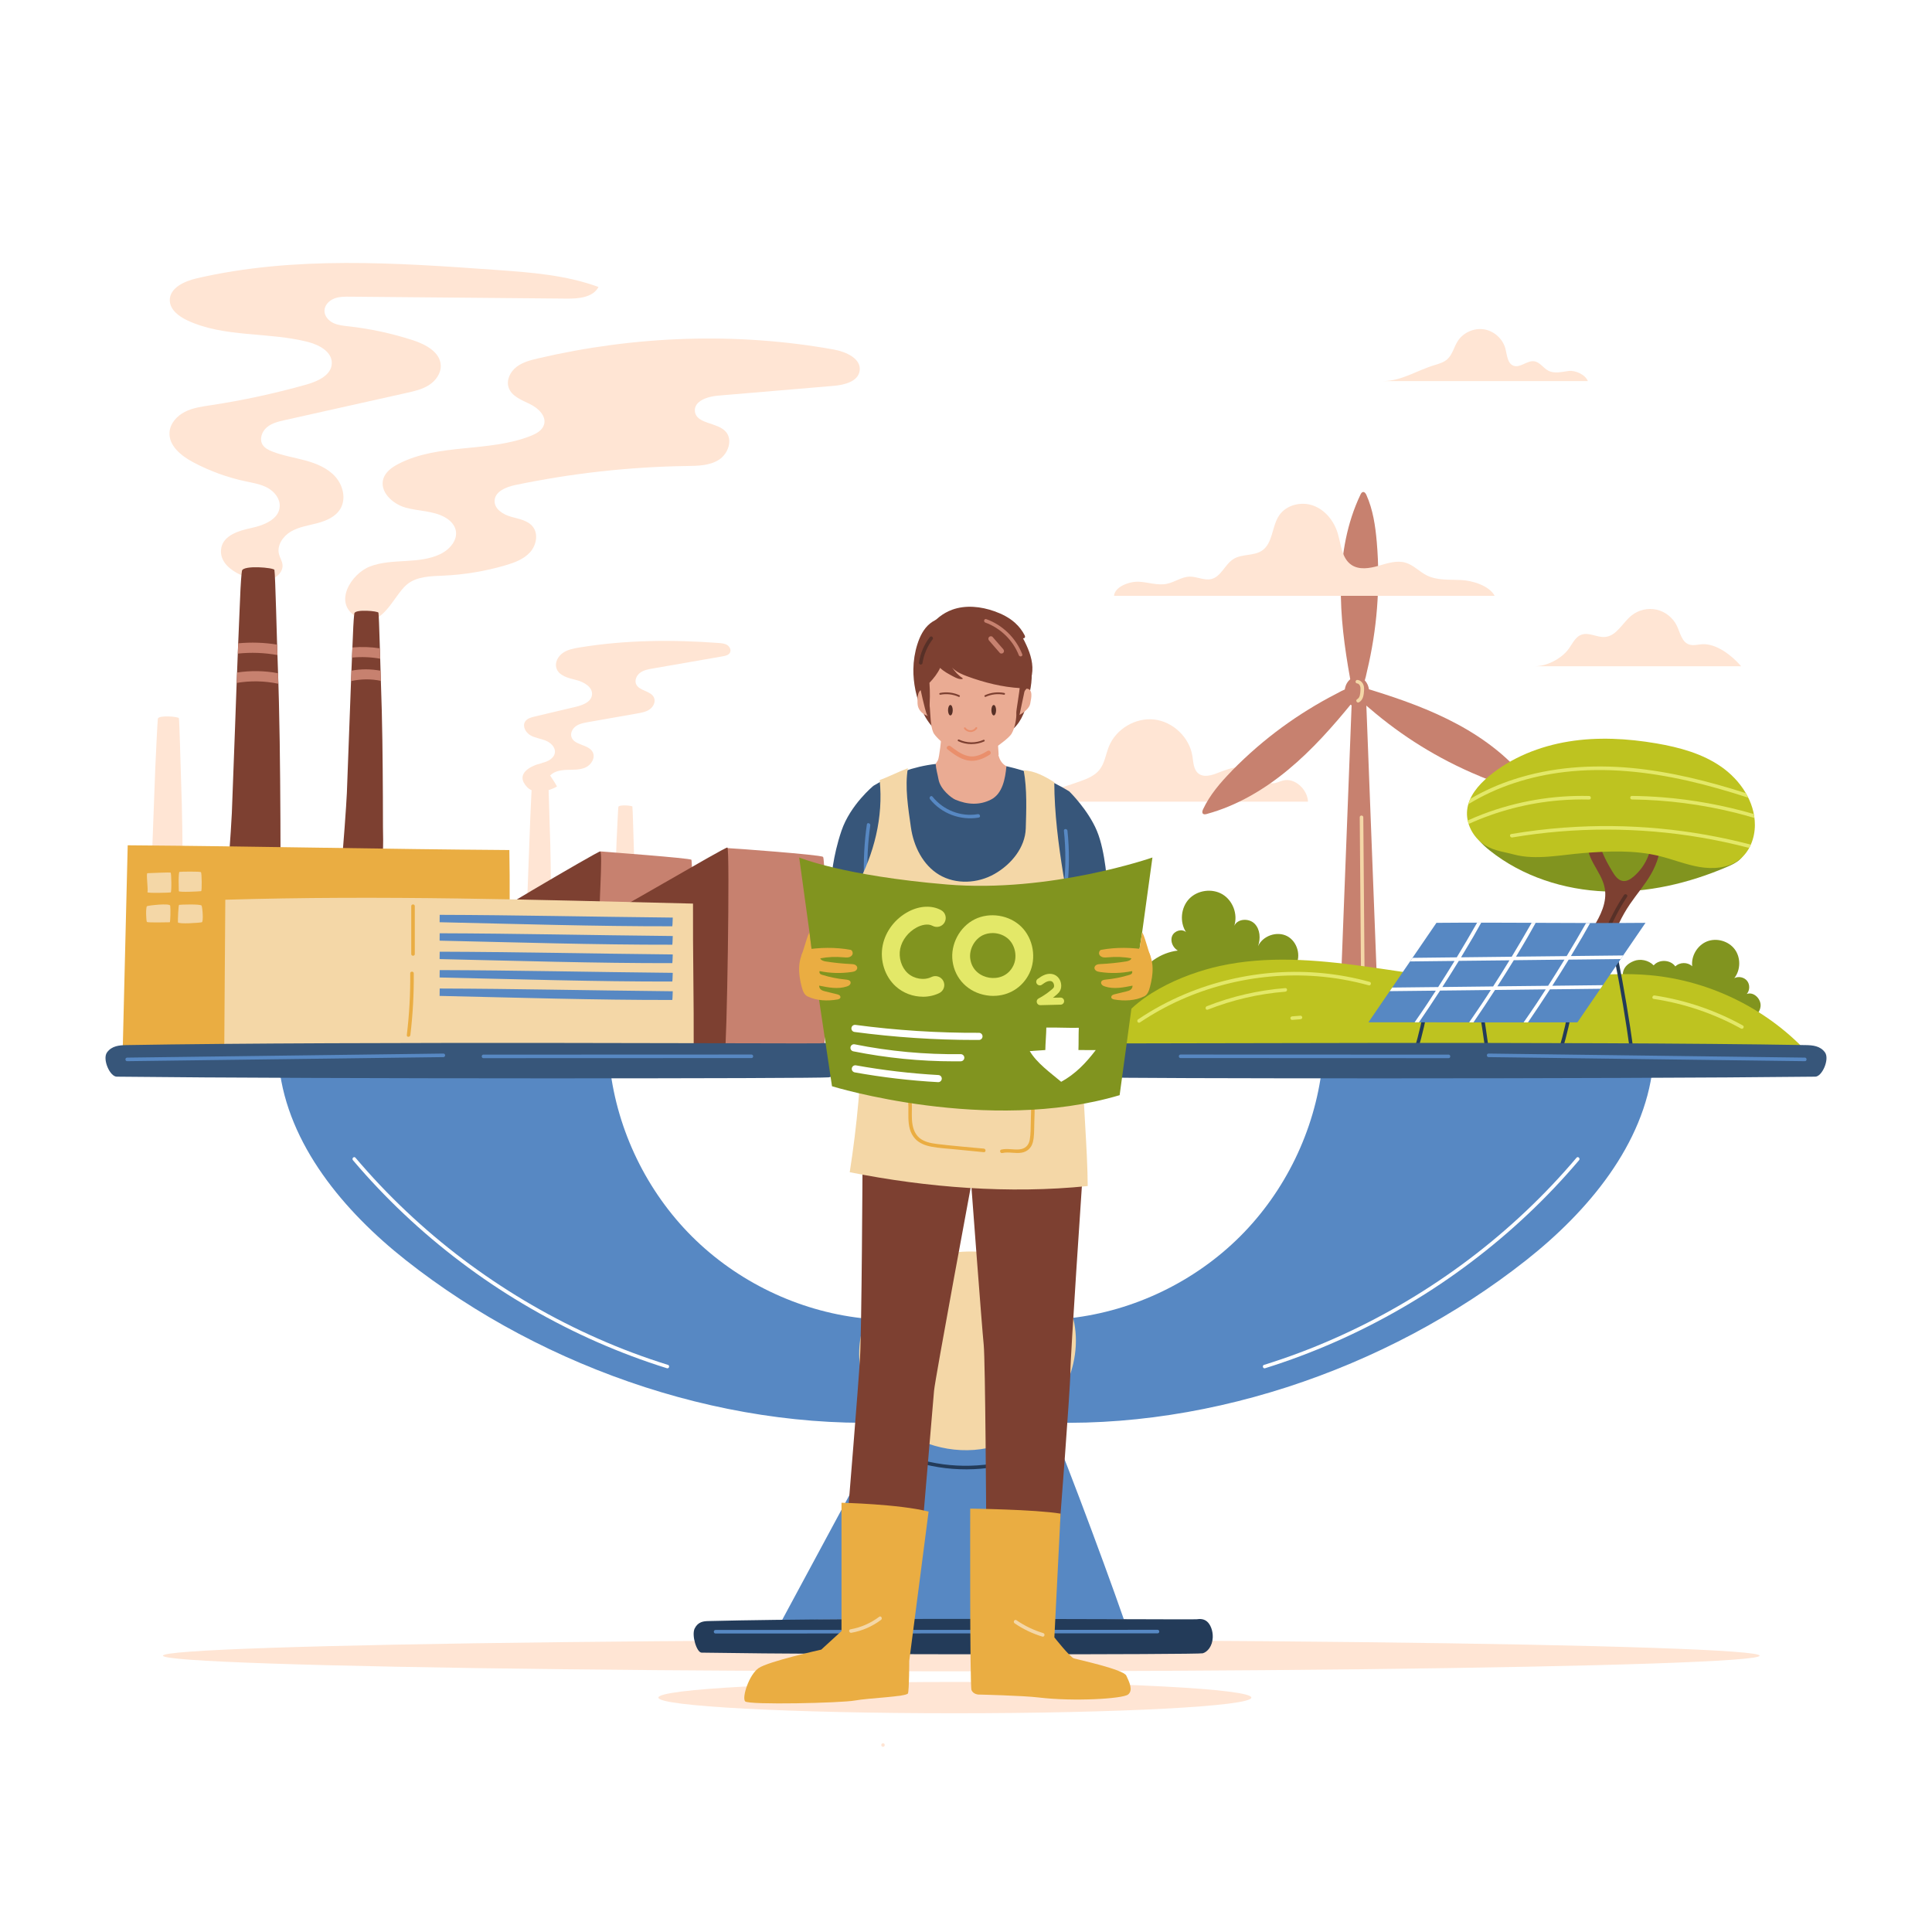 <?xml version="1.0" encoding="UTF-8"?><svg xmlns="http://www.w3.org/2000/svg" viewBox="0 0 500 500"><defs><style>.cls-1{fill:#ffe5d4;}.cls-2{fill:#fff;}.cls-3{fill:#eaab93;}.cls-4{fill:#c7816f;}.cls-5{fill:#37567a;}.cls-6{fill:#eaad42;}.cls-7{fill:#573027;}.cls-8{fill:#f4d7a7;}.cls-9{fill:#ea8f6c;}.cls-10{fill:#bec320;}.cls-11{fill:#5788c3;}.cls-12{fill:#7d4031;}.cls-13{fill:#81941f;}.cls-14{fill:#e3e868;}.cls-15{fill:#233b59;}</style></defs><g id="BACKGROUND"><rect class="cls-2" width="500" height="500"/></g><g id="OBJECT"><path class="cls-1" d="M338.53,207.46h-73.46c2.05,0,4.14-1.92,6.1-2.53,2.8-.87,5.61-1.75,8.37-2.73,1.84-.66,3.75-1.43,4.98-2.95,1.38-1.71,1.65-4.04,2.47-6.08,1.84-4.53,6.89-7.52,11.74-6.96,4.85.56,9.09,4.61,9.86,9.44.26,1.62.28,3.53,1.57,4.54,1.43,1.11,3.48.44,5.15-.22,1.75-.69,3.55-1.35,5.43-1.47,1.88-.12,3.87.36,5.22,1.67.93.91,1.62,2.23,2.89,2.5,1.07.23,2.11-.38,3.16-.67,3.06-.83,6.37,2.3,6.5,5.47Z"/><path class="cls-1" d="M450.59,172.43h-53.44c3.01,0,6.44-1.7,8.41-3.98,1.24-1.44,1.93-3.55,3.72-4.19,1.96-.71,4.07.78,6.14.58,2.97-.28,4.47-3.64,6.79-5.53,1.79-1.46,4.26-2.04,6.52-1.53,2.25.51,4.24,2.09,5.24,4.17.86,1.79,1.26,4.17,3.13,4.83,1.1.39,2.3,0,3.47-.06,3.66-.19,7.66,2.93,10.04,5.71Z"/><path class="cls-1" d="M410.92,98.62h-52.9c4.67,0,8.82-2.83,13.3-4.15,1.16-.34,2.36-.71,3.26-1.52,1.32-1.2,1.69-3.1,2.64-4.61,1.41-2.24,4.21-3.52,6.83-3.11,2.62.41,4.9,2.48,5.56,5.04.42,1.64.5,3.8,2.09,4.38,1.75.64,3.49-1.41,5.34-1.15,1.47.2,2.35,1.75,3.67,2.44,1.58.82,3.47.3,5.24.07,1.76-.23,4.34.95,4.98,2.61Z"/><path class="cls-4" d="M318.78,199.52c-2.9,2.97-5.67,6.17-7.43,9.93-.17.37-.32.86-.02,1.14.24.23.64.16.96.07,7.78-2.11,14.88-6.31,21.09-11.46,6.21-5.14,11.58-11.22,16.67-17.47.5-.62,1.02-1.29,1.1-2.08.35-3.5-4.23-.66-5.4-.06-2.44,1.25-4.83,2.61-7.16,4.05-4.67,2.88-9.11,6.14-13.26,9.71-2.27,1.96-4.46,4.01-6.56,6.16Z"/><path class="cls-4" d="M356.3,140.2c-.36-4.14-.98-8.32-2.68-12.11-.17-.37-.45-.8-.85-.76-.34.03-.54.38-.68.68-3.48,7.27-4.92,15.4-5.07,23.46-.15,8.06.95,16.1,2.37,24.03.14.78.31,1.61.85,2.19,2.42,2.55,3.26-2.78,3.56-4.05.64-2.67,1.17-5.36,1.6-8.07.86-5.42,1.29-10.9,1.29-16.39,0-3-.13-6-.39-8.99Z"/><path class="cls-4" d="M383.01,200.9c3.84,1.58,7.84,2.95,11.99,3.17.41.02.92-.03,1.07-.41.12-.31-.09-.65-.29-.92-4.87-6.43-11.42-11.44-18.52-15.27-7.09-3.83-14.74-6.54-22.44-8.92-.76-.24-1.58-.47-2.34-.25-3.37.98.98,4.17,1.97,5.03,2.08,1.79,4.22,3.5,6.43,5.12,4.42,3.25,9.1,6.15,13.97,8.66,2.67,1.38,5.39,2.64,8.16,3.78Z"/><path class="cls-4" d="M347.09,252.81c.93-24.07,1.85-48.14,2.78-72.22,1.13-.1,2.53-.03,3.66-.13.96,24.35,1.86,49.01,2.82,73.36-2.97.78-6.32-.11-9.26-1.01Z"/><path class="cls-4" d="M354.32,179.05c0,2.14-1.41,3.87-3.16,3.87s-3.16-1.73-3.16-3.87,1.41-3.87,3.16-3.87,3.16,1.73,3.16,3.87Z"/><path class="cls-8" d="M352.67,176.86c-.31-.51-.79-.84-1.39-.9-.25-.03-.46.23-.46.46,0,.27.21.44.46.46.31.03.56.33.68.6.18.41.15.89.12,1.32-.06.75-.11,1.75-.85,2.16-.52.29-.06,1.08.47.8,1.11-.61,1.26-2,1.32-3.14.03-.6-.02-1.24-.34-1.76Z"/><path class="cls-8" d="M352.89,220.24c-.02-2.91-.05-5.82-.07-8.73,0-.59-.93-.6-.92,0,.08,10.26.17,20.52.25,30.77.02,2.91.05,5.82.07,8.73,0,.59.93.6.92,0-.08-10.26-.17-20.52-.25-30.77Z"/><path class="cls-13" d="M422.76,248.74c1.74-.71,3.9-.25,5.21,1.1,1.4-1.64,4.36-1.5,5.6.27,1.15-1.14,3.21-1.16,4.37-.04-.32-2.66,1.33-5.43,3.82-6.43,2.49-.99,5.59-.11,7.19,2.04,1.6,2.15,1.54,5.38-.12,7.47,1.08-.57,2.56-.26,3.32.7.76.96.72,2.47-.09,3.39,1.8-.68,3.79,1.32,3.57,3.23-.22,1.91-2,3.34-3.87,3.78-1.87.44-3.83.1-5.72-.25-4.45-.81-8.9-1.61-13.34-2.42-2.59-.47-5.23-.96-7.57-2.17-3.62-1.89-8.21-8.29-2.35-10.67Z"/><path class="cls-13" d="M294.2,253.43c2.03-4.01,6.14-6.89,10.61-7.42-1.26-.75-2.01-2.39-1.47-3.75.54-1.36,2.5-2,3.6-1.03-1.7-2.62-1.33-6.39.84-8.64,2.17-2.24,5.93-2.74,8.61-1.13,2.68,1.61,4,5.16,3.04,8.13.87-1.88,3.8-2.01,5.26-.54,1.45,1.47,1.58,3.87.89,5.82,1.23-2.71,4.9-3.97,7.53-2.6,2.64,1.38,3.7,5.11,2.18,7.67-1.31,2.21-3.93,3.2-6.35,4.04-7.38,2.56-14.8,5.12-22.48,6.63-4.51.89-12.69,3.46-15.93-1.13-1.92-2.73-.19-7.25,3.68-6.06Z"/><path class="cls-13" d="M383.32,206.69c-1.74,2.01-2.86,4.74-2.3,7.34.54,2.53,2.52,4.49,4.55,6.1,8.43,6.71,19.2,10.17,29.97,10.58,10.77.41,21.52-2.11,31.42-6.36,1.17-.5,2.36-1.05,3.3-1.91.95-.86,1.63-2.09,1.54-3.37-.11-1.4-1.1-2.56-2.12-3.54-7.13-6.85-17.17-9.67-26.89-11.46-5.8-1.07-11.65-1.87-17.53-2.38-3.01-.26-6.03-.46-9.05-.57-2.13-.08-4.82-.63-6.72.56-2.14,1.34-4.51,3.12-6.16,5.02Z"/><path class="cls-12" d="M400.3,254.46c4.62-4.23,8.66-9.09,11.99-14.4,1.93-3.07,3.67-6.62,3.02-10.18-.42-2.33-1.81-4.34-2.94-6.42-1.13-2.08-2.03-4.5-1.38-6.78.87-.16,1.73-.58,2.61-.74.17,3.41,1.89,6.63,3.65,9.57.66,1.1,1.49,2.33,2.77,2.49,1.01.13,1.96-.47,2.73-1.12,2.9-2.45,4.68-6.18,4.76-9.98.6,0,1.33-.12,1.93-.12.7,3.11-.57,6.64-2.14,9.41-1.58,2.77-3.7,5.18-5.49,7.82-4.19,6.18-6.46,13.64-6.43,21.11-4.99.61-10.14.3-15.08-.63Z"/><path class="cls-7" d="M420.29,231.62c-4.1,6.19-6.88,13.22-8.14,20.54-.1.58.79.83.89.25,1.24-7.25,3.99-14.18,8.04-20.31.33-.5-.47-.96-.8-.47Z"/><path class="cls-10" d="M383.37,218.06c-2.46-2.01-4-5.21-3.68-8.37.36-3.55,2.88-6.5,5.62-8.79,5.84-4.87,13.16-7.78,20.67-9,7.51-1.22,15.21-.79,22.71.49,5.92,1.02,11.89,2.63,16.81,6.08,4.92,3.45,8.67,9.01,8.66,15.02,0,3.42-1.35,6.96-4.07,9.03-2.86,2.18-6.77,2.45-10.3,1.85-3.54-.61-6.9-1.99-10.39-2.84-6.41-1.56-13.07-1.27-19.6-.76-5.7.45-12.34,1.89-17.93.39-3.04-.82-5.96-1.02-8.5-3.11Z"/><path class="cls-14" d="M436.8,202.06c5.28,1.2,10.49,2.71,15.64,4.38-.2-.4-.41-.79-.63-1.18-9.64-3.07-19.49-5.56-29.58-6.51-10.2-.95-20.64-.24-30.42,2.94-3.93,1.27-7.72,2.95-11.28,5.04-.21.45-.39.92-.52,1.4,7.52-4.63,16.14-7.3,24.89-8.33,10.67-1.26,21.46-.1,31.9,2.26ZM404.93,214.17c-4.62.34-9.23.9-13.8,1.67-.6.1-.35.99.25.89,8.06-1.36,16.23-2.04,24.41-2.03,8.21,0,16.43.69,24.52,2.07,4.16.71,8.29,1.61,12.37,2.67.15-.28.3-.56.42-.85-7.68-2.01-15.53-3.4-23.44-4.15-8.22-.78-16.5-.87-24.74-.26ZM422.35,205.98c-.59,0-.59.92,0,.92,9.05.11,18.08,1.27,26.86,3.46,1.62.4,3.23.86,4.83,1.33-.04-.34-.1-.68-.16-1.02-7.74-2.25-15.7-3.71-23.73-4.34-2.59-.2-5.19-.32-7.8-.35ZM411.27,206.92c.59.01.59-.91,0-.92-9.36-.24-18.76,1.37-27.52,4.71-1.32.5-2.61,1.05-3.9,1.63.06.3.13.61.23.9,7.4-3.35,15.37-5.43,23.47-6.1,2.57-.21,5.14-.28,7.72-.22Z"/><path class="cls-10" d="M315.76,249.98c12.09-2.65,24.68-1.63,36.95.05,12.27,1.68,24.52,4,36.9,3.9,12.5-.1,24.97-2.67,37.42-1.55,15.78,1.42,30.92,9.02,41.49,20.83-14.07,1.47-28.24,1.62-42.39,1.76-25.83.25-51.66.51-77.48.76-12.91.13-25.83.25-38.74.38-6.03.06-27.86,3.41-21.87-8.81,4.67-9.51,18.06-15.2,27.74-17.33Z"/><path class="cls-14" d="M354.47,254.11c-7.84-2.18-16.05-2.98-24.17-2.43-8.12.56-16.15,2.44-23.65,5.6-4.24,1.78-8.29,3.96-12.11,6.53-.49.33-.03,1.13.47.8,6.69-4.51,14.14-7.81,21.94-9.83,7.77-2.01,15.87-2.74,23.87-2.13,4.53.35,9.02,1.14,13.4,2.35.57.16.82-.73.25-.89Z"/><path class="cls-14" d="M332.63,255.72c-6.96.55-13.82,2.13-20.31,4.69-.55.22-.31,1.11.25.89,6.42-2.53,13.19-4.11,20.07-4.65.59-.05.59-.97,0-.92Z"/><path class="cls-14" d="M336.56,262.86c-.72.06-1.43.11-2.15.17-.24.02-.47.2-.46.46.01.23.2.48.46.46.72-.06,1.43-.11,2.15-.17.24-.02.47-.2.46-.46-.01-.23-.2-.48-.46-.46Z"/><path class="cls-14" d="M451.04,265.39c-7.08-3.92-14.83-6.56-22.83-7.76-.58-.09-.83.8-.25.89,7.93,1.19,15.6,3.79,22.61,7.67.52.29.99-.51.47-.8Z"/><path class="cls-15" d="M406.23,259.65c-.69,3.97-1.61,7.89-2.74,11.76-.17.57.72.82.89.25,1.14-3.87,2.05-7.79,2.74-11.76.1-.58-.79-.83-.89-.25Z"/><path class="cls-15" d="M418.7,247.73c-.12-.58-1.01-.34-.89.25,1.6,8.02,2.96,16.1,4.07,24.2.08.59.97.34.89-.25-1.11-8.11-2.47-16.18-4.07-24.2Z"/><path class="cls-15" d="M368.82,259.65c-.69,3.97-1.61,7.89-2.74,11.76-.17.57.72.82.89.25,1.14-3.87,2.05-7.79,2.74-11.76.1-.58-.79-.83-.89-.25Z"/><path class="cls-15" d="M381.29,247.73c-.12-.58-1.01-.34-.89.25,1.6,8.02,2.96,16.1,4.07,24.2.08.59.97.34.89-.25-1.11-8.11-2.47-16.18-4.07-24.2Z"/><path class="cls-11" d="M408.24,264.58c5.87-8.58,11.74-17.17,17.61-25.75-17.87.17-36.22-.17-54.1,0-5.87,8.58-11.74,17.17-17.61,25.75,17.51-.04,34.55.08,54.1,0Z"/><path class="cls-2" d="M408.83,248.32l10.62-.12c.21-.31.42-.62.64-.93-4.51.05-9.03.1-13.54.15.99-1.64,1.98-3.29,2.94-4.94.69-1.19,1.36-2.4,2.04-3.6-.35,0-.7,0-1.05,0-1.63,2.88-3.32,5.73-5.03,8.56-2.44.03-4.88.05-7.33.08-1.93.02-3.86.04-5.78.06,1.03-1.69,2.04-3.39,3.03-5.1.7-1.21,1.38-2.43,2.06-3.65-.35,0-.7,0-1.05,0-1.67,2.95-3.4,5.87-5.15,8.77-4.37.05-8.74.1-13.11.15,1.06-1.75,2.1-3.5,3.13-5.26.71-1.22,1.39-2.46,2.08-3.69-.35,0-.7,0-1.06,0-1.71,3.01-3.47,6-5.26,8.96-1.23.01-2.45.03-3.68.04-2.59.03-5.17.06-7.76.09-.21.31-.42.62-.64.93,3.84-.04,7.67-.09,11.51-.13-1.39,2.27-2.8,4.53-4.24,6.76-1,.01-1.99.02-2.99.03-2.97.03-5.94.07-8.91.1-.21.31-.42.62-.64.93,3.98-.04,7.95-.09,11.93-.13-.71,1.1-1.43,2.21-2.15,3.3-1.09,1.65-2.22,3.27-3.34,4.89.37,0,.75,0,1.12,0,1.86-2.71,3.68-5.45,5.47-8.21,2.42-.03,4.83-.05,7.25-.08,1.96-.02,3.92-.04,5.89-.07-.75,1.16-1.49,2.32-2.26,3.46-1.1,1.65-2.23,3.28-3.36,4.92.37,0,.75,0,1.12,0,1.9-2.77,3.76-5.57,5.58-8.39,4.38-.05,8.76-.1,13.13-.15-.78,1.21-1.56,2.42-2.36,3.62-1.1,1.66-2.24,3.29-3.37,4.93.37,0,.75,0,1.12,0,1.94-2.83,3.83-5.69,5.7-8.56,1.19-.01,2.39-.03,3.58-.04l9.46-.11c.21-.31.42-.62.64-.93-4.36.05-8.72.1-13.08.15,1.44-2.24,2.86-4.49,4.24-6.76.95-.01,1.9-.02,2.85-.03ZM373.29,255.43c1.44-2.24,2.86-4.49,4.25-6.76,2.17-.02,4.34-.05,6.5-.07,2.2-.02,4.41-.05,6.61-.07-1.38,2.27-2.79,4.53-4.23,6.76-4.38.05-8.76.1-13.14.15ZM400.65,255.12c-2.22.02-4.44.05-6.65.07-2.16.02-4.32.05-6.48.07,1.44-2.24,2.86-4.49,4.25-6.76,4.37-.05,8.74-.1,13.11-.15-1.38,2.27-2.79,4.53-4.22,6.76Z"/><path class="cls-1" d="M386.79,154.2h-98.48c.2-2.41,4.04-3.77,6.46-3.65,2.41.13,4.83,1.03,7.2.54,2.04-.41,3.84-1.82,5.91-1.86,1.91-.04,3.79,1.09,5.64.62,2.53-.64,3.49-3.81,5.72-5.19,2.2-1.36,5.24-.72,7.38-2.17,2.83-1.93,2.5-6.24,4.41-9.08,1.83-2.74,5.71-3.69,8.82-2.57,3.1,1.12,5.38,3.98,6.34,7.13.89,2.93,1.02,6.51,3.56,8.22,1.99,1.35,4.66.91,6.97.25,2.31-.66,4.75-1.5,7.06-.81,2.04.61,3.55,2.32,5.46,3.28,2.69,1.34,5.85,1.06,8.85,1.2,3,.14,7.29,1.44,8.72,4.08Z"/><path class="cls-1" d="M57.27,141.76c.64-3.24,4.55-4.44,7.78-5.12,3.23-.68,7.12-2.23,7.34-5.52.14-2.02-1.32-3.85-3.09-4.84-1.76-.98-3.81-1.3-5.78-1.72-4.71-1-9.28-2.67-13.53-4.93-3.08-1.64-6.36-4.27-6.12-7.76.16-2.3,1.92-4.24,3.97-5.28,2.05-1.05,4.39-1.37,6.66-1.71,8.38-1.27,16.69-3.07,24.85-5.37,2.97-.84,6.52-2.49,6.52-5.58,0-2.92-3.24-4.66-6.06-5.4-10.31-2.69-21.69-1.1-31.35-5.62-2.18-1.02-4.46-2.74-4.52-5.14-.07-3.27,3.79-5,6.98-5.74,25.24-5.84,51.54-4.03,77.39-2.18,8.99.64,18.12,1.31,26.58,4.42-1.43,2.71-5.12,3.04-8.19,3.01-18.71-.17-37.41-.33-56.12-.5-1.4-.01-2.85-.02-4.15.51-1.3.52-2.44,1.72-2.46,3.12-.02,1.36,1.02,2.56,2.25,3.16,1.22.6,2.62.73,3.97.88,5.66.63,11.25,1.84,16.67,3.6,3.3,1.07,7.1,3.09,7.21,6.56.06,2.06-1.33,3.95-3.07,5.06-1.74,1.11-3.8,1.57-5.82,2.02-10.48,2.34-20.95,4.68-31.43,7.02-1.65.37-3.36.77-4.66,1.85-1.3,1.08-2.02,3.06-1.15,4.5.53.88,1.5,1.38,2.45,1.76,2.78,1.11,5.77,1.56,8.65,2.35,2.89.79,5.79,1.99,7.77,4.23,1.99,2.24,2.81,5.72,1.27,8.29-1.23,2.05-3.63,3.09-5.94,3.7s-4.75.95-6.82,2.15-3.72,3.59-3.11,5.91c.23.88.76,1.68.89,2.58.28,2.06-1.76,3.85-3.83,4.09-4.34.49-13.1-2.7-11.99-8.36Z"/><path class="cls-1" d="M95.73,146.6c2.9-1.1,6.07-1.23,9.17-1.41,3.1-.18,6.28-.45,9.07-1.8,2.4-1.16,4.58-3.64,3.96-6.23-.35-1.45-1.52-2.59-2.83-3.31-3.07-1.7-6.8-1.53-10.18-2.49-3.37-.96-6.77-4.15-5.7-7.49.57-1.77,2.22-2.94,3.87-3.8,10.42-5.42,23.39-2.93,34.3-7.28,1.43-.57,2.96-1.41,3.4-2.89.69-2.28-1.58-4.34-3.72-5.37s-4.71-2.01-5.45-4.27c-.63-1.92.44-4.06,2.04-5.3,1.6-1.23,3.62-1.75,5.58-2.21,25.03-5.85,51.26-6.84,76.56-2.29,3.17.57,7.18,2.37,6.67,5.55-.45,2.76-3.95,3.61-6.73,3.85-10.01.85-20.01,1.69-30.02,2.54-2.67.23-6.18,1.41-5.88,4.07.38,3.3,5.72,2.76,7.96,5.22,1.92,2.1.66,5.75-1.74,7.29s-5.42,1.58-8.27,1.62c-14.9.22-29.78,1.87-44.37,4.91-2.42.5-5.38,1.68-5.42,4.14-.04,2.12,2.21,3.5,4.24,4.08,2.04.58,4.36.92,5.66,2.59,1.5,1.92.88,4.87-.77,6.66-1.65,1.79-4.05,2.66-6.38,3.34-5.17,1.51-10.53,2.4-15.91,2.65-3.32.15-6.96.16-9.53,2.29-3.59,2.98-6.55,12.17-13.05,8.39-6.22-3.61-1.29-11.23,3.48-13.04Z"/><path class="cls-1" d="M142.61,238.19c0-1.66,0-3.33-.01-4.99-.03-6.53-.09-13.07-.34-19.6-.12-3.25-.29-11.1-.42-11.84-.05-.29-3.94-.64-4.1.11-.07.34-.44,8.14-.5,9.76-.13,3.28-.25,6.56-.37,9.84-.13,3.65-.26,7.31-.41,10.96-.07,1.83-.67,10.1-.85,11.42-.03.22.09.4.32.4,1.61.05,3.23.16,4.84.15,1.09,0,1.67-.62,1.78-1.69.15-1.48.06-3.04.05-4.53Z"/><path class="cls-1" d="M164.34,241.04c0-1.48,0-2.95-.01-4.43-.03-5.79-.08-11.58-.3-17.37-.11-2.88-.26-9.84-.37-10.5-.04-.26-3.5-.56-3.63.09-.06.3-.39,7.22-.45,8.65-.12,2.91-.22,5.82-.33,8.72-.12,3.24-.23,6.48-.36,9.72-.06,1.62-.6,8.95-.76,10.12-.03.19.08.35.29.36,1.43.04,2.86.14,4.29.14.97,0,1.48-.55,1.58-1.5.14-1.31.05-2.69.05-4.01Z"/><path class="cls-1" d="M47.32,234.24c0-2.21,0-4.42-.02-6.63-.05-8.67-.12-17.35-.45-26.02-.16-4.31-.39-14.74-.56-15.73-.06-.39-5.24-.85-5.44.14-.09.45-.58,10.81-.67,12.96-.17,4.35-.33,8.71-.49,13.07-.18,4.85-.35,9.7-.54,14.55-.1,2.43-.89,13.41-1.13,15.16-.04.29.13.53.43.54,2.14.06,4.29.21,6.42.2,1.45,0,2.22-.83,2.37-2.24.2-1.97.07-4.03.07-6.01Z"/><path class="cls-1" d="M140.25,197.45c1.52-.33,3.23-1.21,3.36-2.76.12-1.39-1.14-2.53-2.44-3.04-1.3-.52-2.74-.67-3.94-1.38-1.2-.71-2.08-2.32-1.34-3.51.5-.8,1.51-1.09,2.44-1.31,3.56-.84,7.12-1.69,10.68-2.53,1.79-.43,3.94-1.22,4.19-3.04.28-2.06-2.1-3.41-4.12-3.9-2.02-.5-4.47-1.09-5.09-3.08-.45-1.45.42-3.05,1.67-3.92,1.25-.87,2.79-1.17,4.29-1.41,11.91-1.96,24.07-2.06,36.1-1.16.75.06,1.53.13,2.16.53.63.4,1.05,1.25.73,1.92-.32.66-1.15.87-1.87.99-6.05,1.05-12.11,2.1-18.16,3.16-1.11.19-2.27.4-3.19,1.06-.92.65-1.53,1.89-1.11,2.94.75,1.86,3.88,1.71,4.66,3.57.44,1.06-.17,2.31-1.1,2.98-.93.67-2.1.88-3.23,1.08-4.24.75-8.49,1.49-12.73,2.24-1.07.19-2.18.39-3.09,1-.9.61-1.55,1.74-1.25,2.79.64,2.26,4.45,1.9,5.53,3.99.74,1.43-.35,3.24-1.8,3.93-1.46.69-3.14.6-4.75.65-1.61.04-3.36.3-4.48,1.46.61.94,1.27,1.86,1.78,2.85-2.09,1.22-5.83,2.16-7.72.17-3.29-3.45.91-5.59,3.84-6.23Z"/><path class="cls-4" d="M153.84,223.16c.17-.82,1.12-2.88,1.68-2.81.56.07,23.21,1.73,23.42,2.16.21.43.56,17.21.35,17.93s-24.54,2.3-24.96.72c-.42-1.58-.77-16.64-.49-18.01Z"/><path class="cls-4" d="M186.86,222.03c.55-1.26.2-2.56,1.4-2.54,1.2.02,23.92,1.7,24.74,2.26.82.56,1.1,49.22.14,49.64-.96.42-25.87,2.1-26.55,1.4-.68-.7.27-50.76.27-50.76Z"/><path class="cls-12" d="M119.69,270.62c0-2.18-.42-27.8.28-29.1.7-1.3,34.49-21.03,35.33-21.18.84-.14-.56,16.85,0,17.29.56.43,32.25-18.44,32.95-18.29.7.14-.14,52.87-.7,53.59-.56.72-65.62-1.3-66.6-1.44-.98-.14-1.26-.29-1.26-.86Z"/><path class="cls-12" d="M72.6,222.24c0-3.41,0-6.83-.03-10.24-.07-13.4-.19-26.81-.69-40.2-.25-6.66-.61-22.78-.86-24.3-.1-.6-8.09-1.31-8.4.22-.14.69-.35,3.88-.38,4.69-.08,1.79-.15,3.58-.23,5.37-.14,3.32-.29,6.64-.42,9.97-.27,6.73-.51,13.46-.75,20.19-.27,7.5-.54,14.99-.84,22.49-.15,3.75-1.38,20.72-1.75,23.42-.06.44.19.81.66.83,3.3.1,6.62.33,9.92.31,2.24-.01,3.43-1.28,3.66-3.46.31-3.04.11-6.23.11-9.28Z"/><path class="cls-4" d="M71.95,174.23c-3.49-.66-7.08-.72-10.59-.18-.03.9-.07,1.79-.1,2.69,3.57-.61,7.21-.53,10.76.21-.03-.9-.04-1.81-.07-2.71ZM71.81,169.53c-.03-.84-.05-1.74-.08-2.7-3.33-.55-6.72-.66-10.08-.34-.02.42-.04.84-.05,1.26-.02.47-.03.93-.05,1.4,3.42-.36,6.87-.23,10.27.38Z"/><path class="cls-12" d="M99.11,214c0-2.53,0-5.06-.02-7.6-.05-9.94-.14-19.88-.51-29.81-.18-4.94-.45-16.89-.64-18.02-.07-.44-6-.97-6.23.16-.1.51-.26,2.88-.28,3.48-.06,1.33-.11,2.65-.17,3.98-.11,2.46-.21,4.93-.31,7.39-.2,4.99-.38,9.98-.56,14.97-.2,5.56-.4,11.12-.62,16.68-.11,2.78-1.02,15.37-1.3,17.37-.05.33.14.6.49.61,2.45.07,4.91.24,7.36.23,1.66,0,2.55-.95,2.71-2.57.23-2.26.09-4.62.08-6.89Z"/><path class="cls-4" d="M98.39,170.47c-.03-.88-.05-1.78-.08-2.67-2.35-.38-4.74-.44-7.11-.24-.04.87-.07,1.75-.11,2.62,2.44-.23,4.89-.14,7.3.29ZM98.48,173.58c-2.49-.46-5.04-.48-7.53-.01,0,0,0,.02,0,.02-.04.89-.07,1.79-.1,2.68,2.54-.56,5.18-.61,7.72-.06-.03-.76-.06-1.65-.09-2.64Z"/><path class="cls-6" d="M31.77,271.3c.43-17.51.85-35.02,1.28-52.54,32.89.24,65.88,1,98.77,1.23.3,17.44-.19,35.44-1.21,52.86-32.54-1.57-66.31-3.22-98.84-1.56Z"/><path class="cls-8" d="M38.16,230.9c.24-.68-.41-4.92,0-4.92s5.83-.27,6.01-.14c.18.14.29,5.05,0,5.12-.29.07-6.12.25-6.01-.07Z"/><path class="cls-8" d="M38.04,238.62c-.25-.18-.35-3.89,0-4.1.35-.2,5.89-.82,6.01-.14s.06,4.3-.12,4.3-5.6.14-5.89-.07Z"/><path class="cls-8" d="M46.05,238.69c-.05-.47.12-4.44.29-4.51.18-.07,5.6-.27,5.83.2.24.48.53,4.17.06,4.3-.47.14-6.13.55-6.19,0Z"/><path class="cls-8" d="M46.28,230.63c0-.34-.18-4.92.18-4.99.35-.07,5.3-.14,5.54.07.24.2.29,4.85.06,4.92-.24.07-5.77.34-5.77,0Z"/><path class="cls-8" d="M179.53,271.69c.06-12.63-.24-25.21-.18-37.84-41-1-80.92-2.2-121.04-1-.06,12.55-.22,26.05-.27,38.61,40.3,2.32,81.15,1.76,121.49.24Z"/><path class="cls-6" d="M106.16,251.91c.06,5.34-.24,10.67-.88,15.97-.07.59.85.58.92,0,.64-5.3.93-10.63.88-15.97,0-.59-.93-.6-.92,0Z"/><path class="cls-6" d="M106.43,234.51v12.39c0,.59.92.6.92,0v-12.39c0-.59-.92-.6-.92,0Z"/><path class="cls-11" d="M173.99,239.72c-19.71.03-40.5-.61-60.22-1.05,0-.58.02-1.33.02-1.91,19.95.06,38.28.49,60.32.71-.05.46-.02,1.65-.12,2.24Z"/><path class="cls-11" d="M173.99,244.49c-19.71.03-40.5-.61-60.22-1.05,0-.58.02-1.33.02-1.91,19.95.06,38.28.49,60.32.71-.05.46-.02,1.65-.12,2.24Z"/><path class="cls-11" d="M173.99,249.26c-19.71.03-40.5-.61-60.22-1.05,0-.58.02-1.33.02-1.91,19.95.06,38.28.49,60.32.71-.05.46-.02,1.65-.12,2.24Z"/><path class="cls-11" d="M173.99,254.02c-19.71.03-40.5-.61-60.22-1.05,0-.58.02-1.33.02-1.91,19.95.06,38.28.49,60.32.71-.05.46-.02,1.65-.12,2.24Z"/><path class="cls-11" d="M173.99,258.79c-19.71.03-40.5-.61-60.22-1.05,0-.58.02-1.33.02-1.91,19.95.06,38.28.49,60.32.71-.05.46-.02,1.65-.12,2.24Z"/><ellipse class="cls-1" cx="248.78" cy="428.49" rx="206.61" ry="4.05"/><path class="cls-11" d="M263.7,367.73c3.93-5.96-1.34-17.92,3.45-23.21,2.4-2.65,6.37-2.98,9.92-3.39,16.42-1.88,32.13-9.45,43.84-21.12,11.7-11.67,19.31-27.37,21.24-43.78,28.51-2.71,57.05-2.26,85.61-.18-2.28,20.19-16.79,37.44-32.73,50.04-36.25,28.65-85.26,45.24-131.33,41.65Z"/><path class="cls-2" d="M327.17,353.22c6.12-1.91,12.13-4.16,17.99-6.75,5.84-2.57,11.55-5.47,17.07-8.67,5.53-3.2,10.88-6.7,16.03-10.47,5.17-3.79,10.13-7.87,14.85-12.21,4.7-4.32,9.17-8.9,13.36-13.72.52-.59,1.03-1.19,1.54-1.79.38-.45,1.04.2.65.65-4.15,4.9-8.57,9.56-13.24,13.96-4.67,4.41-9.59,8.56-14.72,12.43-5.12,3.87-10.45,7.46-15.97,10.74-5.54,3.3-11.26,6.3-17.13,8.98-5.82,2.65-11.78,4.99-17.86,6.98-.78.25-1.56.5-2.34.75-.57.18-.81-.71-.25-.89Z"/><path class="cls-11" d="M236.3,367.73c-3.93-5.96,1.34-17.92-3.45-23.21-2.4-2.65-6.37-2.98-9.92-3.39-16.42-1.88-32.13-9.45-43.84-21.12-11.7-11.67-19.31-27.37-21.24-43.78-28.51-2.71-57.05-2.26-85.61-.18,2.28,20.19,16.79,37.44,32.73,50.04,36.25,28.65,85.26,45.24,131.33,41.65Z"/><path class="cls-2" d="M172.83,353.22c-6.12-1.91-12.13-4.16-17.99-6.75-5.84-2.57-11.55-5.47-17.07-8.67-5.53-3.2-10.88-6.7-16.03-10.47-5.17-3.79-10.13-7.87-14.85-12.21-4.7-4.32-9.17-8.9-13.36-13.72-.52-.59-1.03-1.19-1.54-1.79-.38-.45-1.04.2-.65.65,4.15,4.9,8.57,9.56,13.24,13.96,4.67,4.41,9.59,8.56,14.72,12.43,5.12,3.87,10.45,7.46,15.97,10.74,5.54,3.3,11.26,6.3,17.13,8.98,5.82,2.65,11.78,4.99,17.86,6.98.78.25,1.56.5,2.34.75.57.18.81-.71.25-.89Z"/><path class="cls-11" d="M202.37,419.33c9.52-17.68,19.05-35.35,28.57-53.03,12.95-.24,26.38-.79,39.33-1.03,1.92,2.84,15.34,38.68,20.59,53.84-29.26.69-59.22-.46-88.48.23Z"/><path class="cls-15" d="M268.3,375.35c-8.59,3.98-18.49,5-27.73,2.99-2.63-.57-5.21-1.39-7.69-2.44-.54-.23-1.01.56-.47.8,8.98,3.83,19.15,4.59,28.62,2.21,2.66-.67,5.25-1.6,7.73-2.75.54-.25.07-1.05-.47-.8Z"/><path class="cls-8" d="M222.78,345.82c1.48-8.09,7.22-15.15,14.58-18.8,7.37-3.66,16.18-4.02,24.03-1.57,5.43,1.7,10.59,4.83,13.71,9.59,3.38,5.15,4.05,11.79,2.67,17.8-2.19,9.56-9.55,17.76-18.81,20.98-17.91,6.23-39.9-7.77-36.19-28Z"/><path class="cls-15" d="M311.27,427.87c1.2-.34,2.5-1.8,2.59-4.11.07-1.77-.63-3.39-1.48-4.11-.85-.72-1.82-.71-2.75-.58-.93.14-85.15-.56-126.32.46-1.25.03-2.65.18-3.52,1.9-.87,1.73.51,6.24,1.77,6.27,36.62.6,128.5.51,129.71.17Z"/><path class="cls-11" d="M299.57,421.79c-14.91,0-29.83.01-44.74.02-14.84,0-29.67.01-44.51.02-8.38,0-16.76,0-25.14,0-.59,0-.6.92,0,.92,14.91,0,29.83-.01,44.74-.02l44.51-.02c8.38,0,16.76,0,25.14,0,.59,0,.6-.92,0-.92Z"/><path class="cls-5" d="M285.47,278.81c-1.71-.34-3.55-1.8-3.68-4.11-.1-1.77.9-3.39,2.11-4.11,1.21-.72,2.58-.71,3.9-.58,1.32.14,121-.56,179.51.46,1.78.03,3.77.18,5,1.9,1.23,1.73-.73,6.24-2.51,6.27-52.04.6-182.61.51-184.32.17Z"/><path class="cls-11" d="M385.25,272.66c10.64.14,21.29.27,31.93.41,10.64.14,21.29.27,31.93.41,5.99.08,11.99.15,17.98.23.59,0,.6.93,0,.92-10.64-.14-21.29-.27-31.93-.41-10.64-.14-21.29-.27-31.93-.41-5.99-.08-11.99-.15-17.98-.23-.59,0-.6-.93,0-.92Z"/><path class="cls-11" d="M305.53,272.91c9.02,0,18.05,0,27.07.01,9.02,0,18.05,0,27.07.01,5.07,0,10.14,0,15.21,0,.59,0,.6.92,0,.92-9.02,0-18.05,0-27.07-.01-9.02,0-18.05,0-27.07-.01-5.07,0-10.14,0-15.21,0-.59,0-.6-.92,0-.92Z"/><path class="cls-5" d="M214.53,278.81c1.71-.34,3.55-1.8,3.68-4.11.1-1.77-.9-3.39-2.11-4.11-1.21-.72-2.58-.71-3.9-.58-1.32.14-121-.56-179.51.46-1.78.03-3.77.18-5,1.9-1.23,1.73.73,6.24,2.51,6.27,52.04.6,182.61.51,184.32.17Z"/><path class="cls-11" d="M114.75,272.66c-10.64.14-21.29.27-31.93.41-10.64.14-21.29.27-31.93.41-5.99.08-11.99.15-17.98.23-.59,0-.6.93,0,.92,10.64-.14,21.29-.27,31.93-.41,10.64-.14,21.29-.27,31.93-.41,5.99-.08,11.99-.15,17.98-.23.59,0,.6-.93,0-.92Z"/><path class="cls-11" d="M194.47,272.91c-9.02,0-18.05,0-27.07.01-9.02,0-18.05,0-27.07.01-5.07,0-10.14,0-15.21,0-.59,0-.6.92,0,.92,9.02,0,18.05,0,27.07-.01,9.02,0,18.05,0,27.07-.01,5.07,0,10.14,0,15.21,0,.59,0,.6-.92,0-.92Z"/><path class="cls-1" d="M323.85,439.34c0,2.24-34.36,4.05-76.73,4.05s-76.73-1.81-76.73-4.05,34.36-4.05,76.73-4.05,76.73,1.81,76.73,4.05Z"/><path class="cls-12" d="M255.23,393.92s-.22-41.81-.65-45.95c-.44-4.14-3.27-42.03-3.27-42.03h28.75s-3.05,45.08-3.05,49.22-2.83,40.51-2.83,40.51l-18.95-1.74Z"/><path class="cls-6" d="M253.38,438.56s-1.52,0-1.96-1.2c-.44-1.2-.33-46.93-.33-46.93,0,0,16.83.2,23.39,1.3l-1.61,32.02s4.03,5.12,5.06,5.44c1.03.33,12.79,2.83,13.56,4.46.76,1.63,1.85,3.81.44,4.9-1.42,1.09-13.99,1.85-23.08.76-4.16-.5-15.46-.76-15.46-.76Z"/><path class="cls-8" d="M270,422.65c-2.48-.75-4.82-1.88-6.95-3.34-.49-.34-.95.46-.47.8,2.2,1.51,4.62,2.66,7.17,3.44.57.17.81-.72.25-.89Z"/><path class="cls-12" d="M219.52,390.65s2.61-31.8,3.05-39.2c.44-7.4.65-49.87.65-49.87l28.53,2.83s-9.8,52.7-10.02,55.53c-.22,2.83-2.83,33.32-2.83,33.32l-19.38-2.61Z"/><path class="cls-6" d="M217.78,422.12v-33.21s14.81.33,22.54,2.29l-5.01,38.66s0,7.51-.33,8.38c-.33.87-10.24,1.2-13.72,1.85-3.48.65-27.55,1.2-28.42.22-.87-.98.98-6.86,3.48-8.6s16.22-4.79,16.22-4.79l5.23-4.79Z"/><path class="cls-8" d="M227.54,418.42c-2.2,1.66-4.74,2.77-7.45,3.25-.58.1-.34.99.25.89,2.78-.49,5.42-1.64,7.67-3.34.47-.35,0-1.16-.47-.8Z"/><path class="cls-12" d="M237.41,166.75c.64-2.03,1.62-4.04,3.27-5.38,1.64-1.33,3.82-1.89,5.93-1.81,2.11.08,4.16.75,6.08,1.65,5.26,2.47,9.65,6.76,12.25,11.96.42-.77.84-1.53,1.26-2.3,1.32,2.92.78,6.32.05,9.44-.72,3.05-1.7,6.22-4.03,8.32-2.66,2.41-6.51,2.89-10.09,3.08-1.71.09-3.43.13-5.11-.21-7.62-1.57-10.74-11.51-10.64-18.31.03-2.18.37-4.37,1.03-6.45Z"/><path class="cls-3" d="M260.46,198.29c-.88-.43-1.57-1.32-1.87-2.25-.06-.2-.12-.4-.2-.59l.06-.14-.27-4.08-14.54-.48s-.53,5.33-.92,6.02c-.39.69-.89,1.33-1.16,2.08-.59,1.62-.02,3.4.55,5.02.33.95.69,1.93,1.41,2.63.69.66,1.64.97,2.55,1.26,1.91.6,3.85,1.19,5.85,1.29,2,.11,4.09-.31,5.67-1.55,1.16-.91,1.96-2.21,2.48-3.58.52-1.38.78-2.84.99-4.29l-.6-1.31Z"/><path class="cls-3" d="M262.77,185.58s3.43-1.47,3.84-3.43c.41-1.96.57-3.43-.49-3.84-1.06-.41-3.35.98-3.35.98v6.29Z"/><path class="cls-3" d="M241.13,185.58s-3.51-.49-3.67-3.51c-.16-3.02.65-3.76,1.8-3.68,1.14.08,1.63.9,1.63.9l.24,6.29Z"/><path class="cls-12" d="M241.24,187.24s-.05-.07-.13-.19c-.24-.37-.77-1.21-1.18-1.99-.54-1.03-1.96-7.81-1.96-7.81l2.94.79.33,9.2Z"/><path class="cls-12" d="M265.36,177.88s-1.47,6.97-1.58,7.46c-.11.49-.82,1.47-.98,1.52-.16.05.54-9.2.54-9.2l2.01.22Z"/><path class="cls-3" d="M239.58,176.6s.9,4.74,1.06,6.53c.16,1.8.16,4.82.9,6.45.73,1.63,6.86,6.7,9.39,6.94,2.53.24,9.88-4.98,10.86-6.62.98-1.63,1.31-4.41,1.23-5.23-.08-.82.82-5.15.98-7.76.16-2.61,3.18-7.27-1.8-10.78-4.98-3.51-12.74-4.82-15.35-3.68-2.61,1.14-5.06,1.31-6.45,4.49-1.39,3.19-.82,9.64-.82,9.64Z"/><path class="cls-9" d="M255.58,194.32c-1.52.96-3.21,1.75-5.05,1.34-1.71-.39-3.17-1.49-4.53-2.54-.57-.44-1.37.35-.8.8,1.55,1.2,3.22,2.48,5.19,2.87,2.09.41,4.01-.38,5.75-1.48.61-.39.05-1.36-.57-.97Z"/><path class="cls-12" d="M251.44,192.58c-1.19,0-2.37-.25-3.45-.76-.12-.05-.16-.19-.11-.31.05-.12.19-.16.31-.11,1.97.93,4.34.96,6.33.07.12-.05.25,0,.3.12.05.12,0,.25-.12.3-1.03.46-2.15.68-3.27.68Z"/><path class="cls-9" d="M251.18,189.45c-.65,0-1.29-.32-1.67-.85-.07-.1-.05-.25.05-.32.1-.08.25-.05.32.05.29.41.79.66,1.29.66,0,0,.02,0,.03,0,.51,0,1.01-.28,1.29-.71.07-.11.22-.13.32-.06.11.07.13.21.06.32-.37.55-1.01.9-1.67.91-.01,0-.02,0-.04,0Z"/><path class="cls-7" d="M257.79,183.8c0,.75-.28,1.35-.61,1.35s-.61-.61-.61-1.35.27-1.35.61-1.35.61.61.61,1.35Z"/><path class="cls-7" d="M246.57,183.8c0,.75-.28,1.35-.61,1.35s-.61-.61-.61-1.35.28-1.35.61-1.35.61.61.61,1.35Z"/><path class="cls-12" d="M255,180.36c-.09,0-.17-.05-.21-.13-.05-.12,0-.25.11-.31,1.55-.71,3.34-.92,5.01-.58.13.02.21.15.18.27-.02.12-.14.21-.27.18-1.58-.31-3.26-.12-4.73.55-.03.01-.06.02-.1.02Z"/><path class="cls-12" d="M248.19,180.36c.09,0,.17-.05.21-.13.05-.12,0-.25-.11-.31-1.55-.71-3.34-.92-5.01-.58-.13.02-.21.15-.18.27.02.12.14.21.27.18,1.58-.31,3.26-.12,4.73.55.03.01.06.02.1.02Z"/><path class="cls-12" d="M240.54,176.72c.17,2.34.15,4.69-.06,7.03-2.38-4.43-3.7-9.6-2.88-14.56.82-4.96,4.08-9.66,8.8-11.39,3.51-1.28,7.46-.85,10.98.4,1.94.69,3.82,1.64,5.35,3.03,1.01.91,1.85,2.01,2.47,3.22.08.16.12.39.02.55s-.31.23-.48.16c1.23,2.32,2.34,4.87,2.44,7.49.1,2.62-.83,5.38-2.88,7.02-.04-.5-.18-1.08-.22-1.58-4.67-.26-9.35-1.44-13.74-3.05-1.43-.53-2.89-1.15-3.94-2.27.79,1.05,1.58,2.02,2.7,2.71,0,.06.03.18.03.24-.82.16-1.64-.24-2.38-.63-1.22-.64-2.46-1.29-3.45-2.24-.56,1.31-1.77,2.85-2.77,3.87Z"/><path class="cls-4" d="M264.56,169.32c-1.64-4.21-5.07-7.56-9.31-9.09-.56-.2-.8.69-.25.89,3.92,1.42,7.15,4.56,8.67,8.45.21.55,1.11.31.89-.25Z"/><path class="cls-4" d="M259.65,168.03c-.92-1.06-1.84-2.12-2.76-3.18-.22-.26-.69-.25-.92,0-.25.27-.24.64,0,.92.92,1.06,1.84,2.12,2.76,3.18.22.26.69.25.92,0,.25-.27.24-.64,0-.92Z"/><path class="cls-7" d="M241.22,164.77c-.24-.14-.48-.03-.63.17-1.44,1.89-2.39,4.12-2.75,6.47-.04.25.06.49.32.57.22.06.53-.08.57-.32.35-2.28,1.26-4.41,2.66-6.25.15-.2.03-.51-.17-.63Z"/><path class="cls-5" d="M276.79,204.88s4.8,4.69,7.08,10.13c2.29,5.44,2.72,14.48,2.72,14.48l-12.09,4.03s-1.86-22.11,2.28-28.64Z"/><path class="cls-5" d="M226.05,203.36s-5.99,4.9-8.28,11.65c-2.29,6.75-2.61,12.41-2.61,12.41l9.15,2.18s2.61-20.04,1.74-26.24Z"/><path class="cls-5" d="M226.05,203.36c4.89-3,10.41-4.99,16.11-5.65.08,1.38.48,2.65.73,4.01.47,2.59,3.36,4.82,4.39,5.25,3.08,1.28,6.22,1.48,9.19-.04,2.97-1.51,3.69-5.36,3.99-8.64,5.7,1.3,11.37,3.47,16.33,6.56.04,3.28-.13,6.62-.61,9.87-4.13,27.98,1.95,56.73,4.36,84.91-19.3,2.97-39.43,2.89-58.56-1.06,2.32-16.53,2.65-32.75,2.06-49.44-.53-15.05-2.45-31.39,2.01-45.78Z"/><path class="cls-11" d="M225.23,213.61c.08-.58-.81-.83-.89-.25-.66,4.66-.91,9.36-.73,14.06.02.59.95.6.92,0-.18-4.62.05-9.24.7-13.82Z"/><path class="cls-11" d="M276.26,215c-.06-.59-.99-.59-.92,0,.51,4.84.5,9.72-.03,14.56-.06.59.86.59.92,0,.53-4.84.54-9.72.03-14.56Z"/><path class="cls-8" d="M281.5,306.96c-.07-10.16-1.19-20.71-1.32-30.92-.17-13.44.63-26.54.35-39.91-1.77-.79-3.07-2.39-3.87-4.15s-1.16-3.69-1.47-5.6c-1.28-7.87-2.31-15.94-2.34-23.92-2.29-1.49-5.2-3.02-7.92-3.1.91,4.91.67,10.44.54,15.01-.15,4.99-3.77,9.36-8.11,11.82-4.34,2.47-10,2.76-14.29.21-4.24-2.53-6.64-7.42-7.33-12.31-.69-4.89-1.61-10.41-.78-15.28-2.33.87-4.96,2.21-7.3,3.08.98,9.62-1.45,19.13-6.05,27.64,2.69,24.55,2.12,49.45-1.7,73.84,19.98,3.98,41.32,5.65,61.59,3.58Z"/><path class="cls-6" d="M254.61,297.26c-4.04-.4-8.1-.7-12.13-1.2-1.58-.2-3.31-.53-4.56-1.59-1.34-1.14-1.79-2.91-1.9-4.6-.14-2.16.17-4.31-.29-6.45-.13-.58-1.02-.33-.89.25.78,3.61-.77,8.01,2,11.04,1.11,1.21,2.72,1.78,4.3,2.07,1.94.36,3.93.46,5.89.66,2.53.25,5.05.49,7.58.74.59.06.59-.87,0-.92Z"/><path class="cls-6" d="M266.86,285.27c0,1.69-.03,3.37-.09,5.06-.05,1.54,0,3.16-.28,4.67-.28,1.46-1.19,2.32-2.69,2.46-1.56.14-3.09-.3-4.65.05-.58.13-.33,1.02.25.89,1.67-.38,3.37.21,5.05-.1,1.4-.26,2.42-1.19,2.81-2.55.44-1.54.36-3.27.41-4.85.07-1.87.1-3.75.11-5.62,0-.59-.92-.6-.92,0Z"/><path class="cls-11" d="M253.05,210.7c-4.37.76-8.96-1.05-11.71-4.52-.37-.47-1.02.19-.65.65,2.96,3.74,7.93,5.57,12.61,4.76.58-.1.34-.99-.25-.89Z"/><path class="cls-6" d="M210.13,246.42l-.64-5.14c-.32.58-.54,1.23-.74,1.86-.23.72-.45,1.44-.68,2.17-.11.35-.22.71-.33,1.06-.1.32-.32.73-.34,1.07-.03.63.82-.25,1.08-.39.51-.28,1.09-.44,1.67-.43,0,0,0,0,0,0l-.03-.19Z"/><path class="cls-13" d="M209.47,241.12l.66,5.29,5.19,34.71s40.39,12.44,74.44,2.31l5.19-38.11.66-4.21,2.64-19.19s-26.45,9.23-53.24,6.98-38.18-6.98-38.18-6.98l2.64,19.19Z"/><path class="cls-6" d="M208.99,257.87c-.88-.44-1.25-1.48-1.5-2.44-.42-1.6-.72-3.25-.68-4.9.04-1.65.45-3.33,1.35-4.71,3.92-.63,8.06-.73,11.97,0,.43.08.65.77.49,1.18s-.59.66-1.02.75c-.43.09-.88.03-1.31,0-2-.19-4.02-.1-6,.26.16.51.85.72,1.38.81,2.16.34,4.35.57,6.53.67.35.02.71.03,1.04.17.32.14.61.43.62.79.02.34-.21.65-.5.82-.29.17-.63.23-.96.28-2.74.41-5.56.33-8.27-.23-.13.19-.05.53.12.69.16.16.39.24.61.3,1.97.61,4,1.01,6.05,1.2.48.05,1.07.16,1.21.62.09.27-.04.58-.25.78-.21.2-.48.31-.76.4-2.28.74-4.76.25-7.1-.23-.05.4.19.85.52,1.08.33.23.73.33,1.13.43.97.24,1.94.48,2.92.71.23.06.46.12.65.25.19.14.33.38.27.61-.08.33-.47.45-.8.51-2.52.43-5.39.34-7.68-.8Z"/><path class="cls-6" d="M297.03,245.3l-.68-2.17c-.2-.64-.44-1.28-.76-1.86l-.64,4.05-.15,1.12.14.16s0,0,0,0c.58,0,1.16.15,1.67.43.26.14,1.11,1.03,1.08.39-.02-.33-.24-.75-.34-1.07-.11-.35-.22-.71-.33-1.06Z"/><path class="cls-6" d="M296.11,257.87c.88-.44,1.25-1.48,1.5-2.44.42-1.6.72-3.25.68-4.9-.04-1.65-.45-3.33-1.35-4.71-3.92-.63-8.06-.73-11.97,0-.43.08-.65.77-.49,1.18s.59.66,1.02.75.88.03,1.31,0c2-.19,4.02-.1,6,.26-.16.51-.85.72-1.38.81-2.16.34-4.35.57-6.53.67-.35.02-.71.03-1.04.17-.32.14-.61.43-.62.79-.02.34.21.65.5.82.29.17.63.23.96.28,2.74.41,5.56.33,8.27-.23.13.19.05.53-.12.69-.16.16-.39.24-.61.3-1.97.61-4,1.01-6.05,1.2-.48.05-1.07.16-1.21.62-.09.27.04.58.25.78.21.2.48.31.76.4,2.28.74,4.76.25,7.1-.23.05.4-.19.85-.52,1.08-.33.23-.73.33-1.13.43-.97.24-1.94.48-2.92.71-.23.06-.46.12-.65.25-.19.14-.32.38-.27.61.08.33.47.45.8.51,2.52.43,5.39.34,7.68-.8Z"/><path class="cls-14" d="M238.85,257.95c-2.52,0-5.08-.92-7.01-2.66-2.86-2.58-4.19-6.77-3.39-10.68.75-3.66,3.26-6.92,6.72-8.72,2.9-1.51,6.04-1.64,8.39-.34,1.12.61,1.52,2.02.91,3.14-.61,1.12-2.02,1.52-3.14.91-1.18-.65-2.86-.22-4.03.39-2.2,1.15-3.86,3.27-4.33,5.55-.47,2.3.32,4.84,1.96,6.33,1.65,1.49,4.23,1.91,6.13.98,1.15-.56,2.53-.08,3.09,1.07.56,1.15.08,2.53-1.07,3.09-1.31.64-2.77.95-4.23.95Z"/><path class="cls-14" d="M257.1,257.74c-.59,0-1.2-.05-1.81-.15-4.7-.76-8.15-4.23-8.77-8.86-.58-4.32,1.83-8.87,5.73-10.81,3.9-1.94,8.98-1.13,12.08,1.94,3.1,3.07,3.96,8.14,2.06,12.06h0c-1.78,3.65-5.31,5.81-9.29,5.81ZM256.85,241.48c-.88,0-1.76.19-2.54.57-2.15,1.07-3.53,3.68-3.21,6.06.42,3.11,2.82,4.58,4.93,4.92,2.11.34,4.85-.31,6.22-3.13,1.05-2.16.55-5.07-1.16-6.77-1.09-1.08-2.67-1.66-4.23-1.66ZM264.32,250.92h0,0Z"/><path class="cls-14" d="M269.45,260.14c-.08,0-.16,0-.24,0-.43,0-.79-.3-.89-.72-.1-.41.1-.84.49-1.03.72-.36,2.13-1.26,2.74-1.79.14-.12.28-.23.42-.34.5-.4.79-.64.82-.97.06-.55-.19-1.11-.6-1.31-.29-.14-.71-.13-1.14.02-.46.17-.9.47-1.41.84-.41.3-.99.2-1.29-.21-.3-.41-.2-.99.21-1.29.61-.44,1.18-.83,1.86-1.08.91-.33,1.82-.31,2.57.05,1.12.54,1.79,1.85,1.63,3.19-.13,1.1-.89,1.71-1.5,2.2-.12.1-.25.19-.36.3-.08.07-.16.14-.26.21.72-.03,1.41-.04,1.98-.04.51,0,.92.42.91.93,0,.51-.42.91-.92.91-.06,0-.15,0-.22,0-.68,0-1.52.03-2.36.06-.85.03-1.72.06-2.44.06Z"/><path class="cls-2" d="M252.33,269.14c-10.4,0-20.88-.7-31.19-2.07-.51-.07-.86-.53-.79-1.04.07-.51.54-.86,1.04-.79,10.56,1.41,21.34,2.1,31.97,2.05h0c.51,0,.92.41.92.92,0,.51-.41.93-.92.93-.35,0-.69,0-1.04,0Z"/><path class="cls-2" d="M246.87,274.67c-8.73,0-17.48-.87-26.04-2.59-.5-.1-.82-.59-.72-1.09.1-.5.59-.83,1.09-.72,9.01,1.81,18.24,2.66,27.43,2.54.5,0,.93.4.94.91,0,.51-.4.93-.91.94-.59,0-1.18.01-1.78.01Z"/><path class="cls-2" d="M242.82,280.06s-.03,0-.05,0c-7.21-.4-14.46-1.25-21.57-2.53-.5-.09-.84-.57-.75-1.07.09-.5.57-.84,1.07-.75,7.03,1.27,14.21,2.11,21.34,2.51.51.03.9.46.87.97-.03.49-.43.87-.92.87Z"/><path class="cls-2" d="M279.1,271.75c.07-1.91.01-3.85.09-5.76-2.38.07-6.01-.12-8.4-.05-.02,1.76-.24,4.05-.26,5.81-1.31.09-2.72.17-4.03.27,1.85,3.14,5.38,5.62,8.13,7.95,3.69-2.02,6.4-4.86,8.95-8.21-1.7.03-2.78-.04-4.48-.01Z"/><path class="cls-1" d="M228.52,451.15c-.59,0-.6.92,0,.92s.6-.92,0-.92Z"/></g></svg>